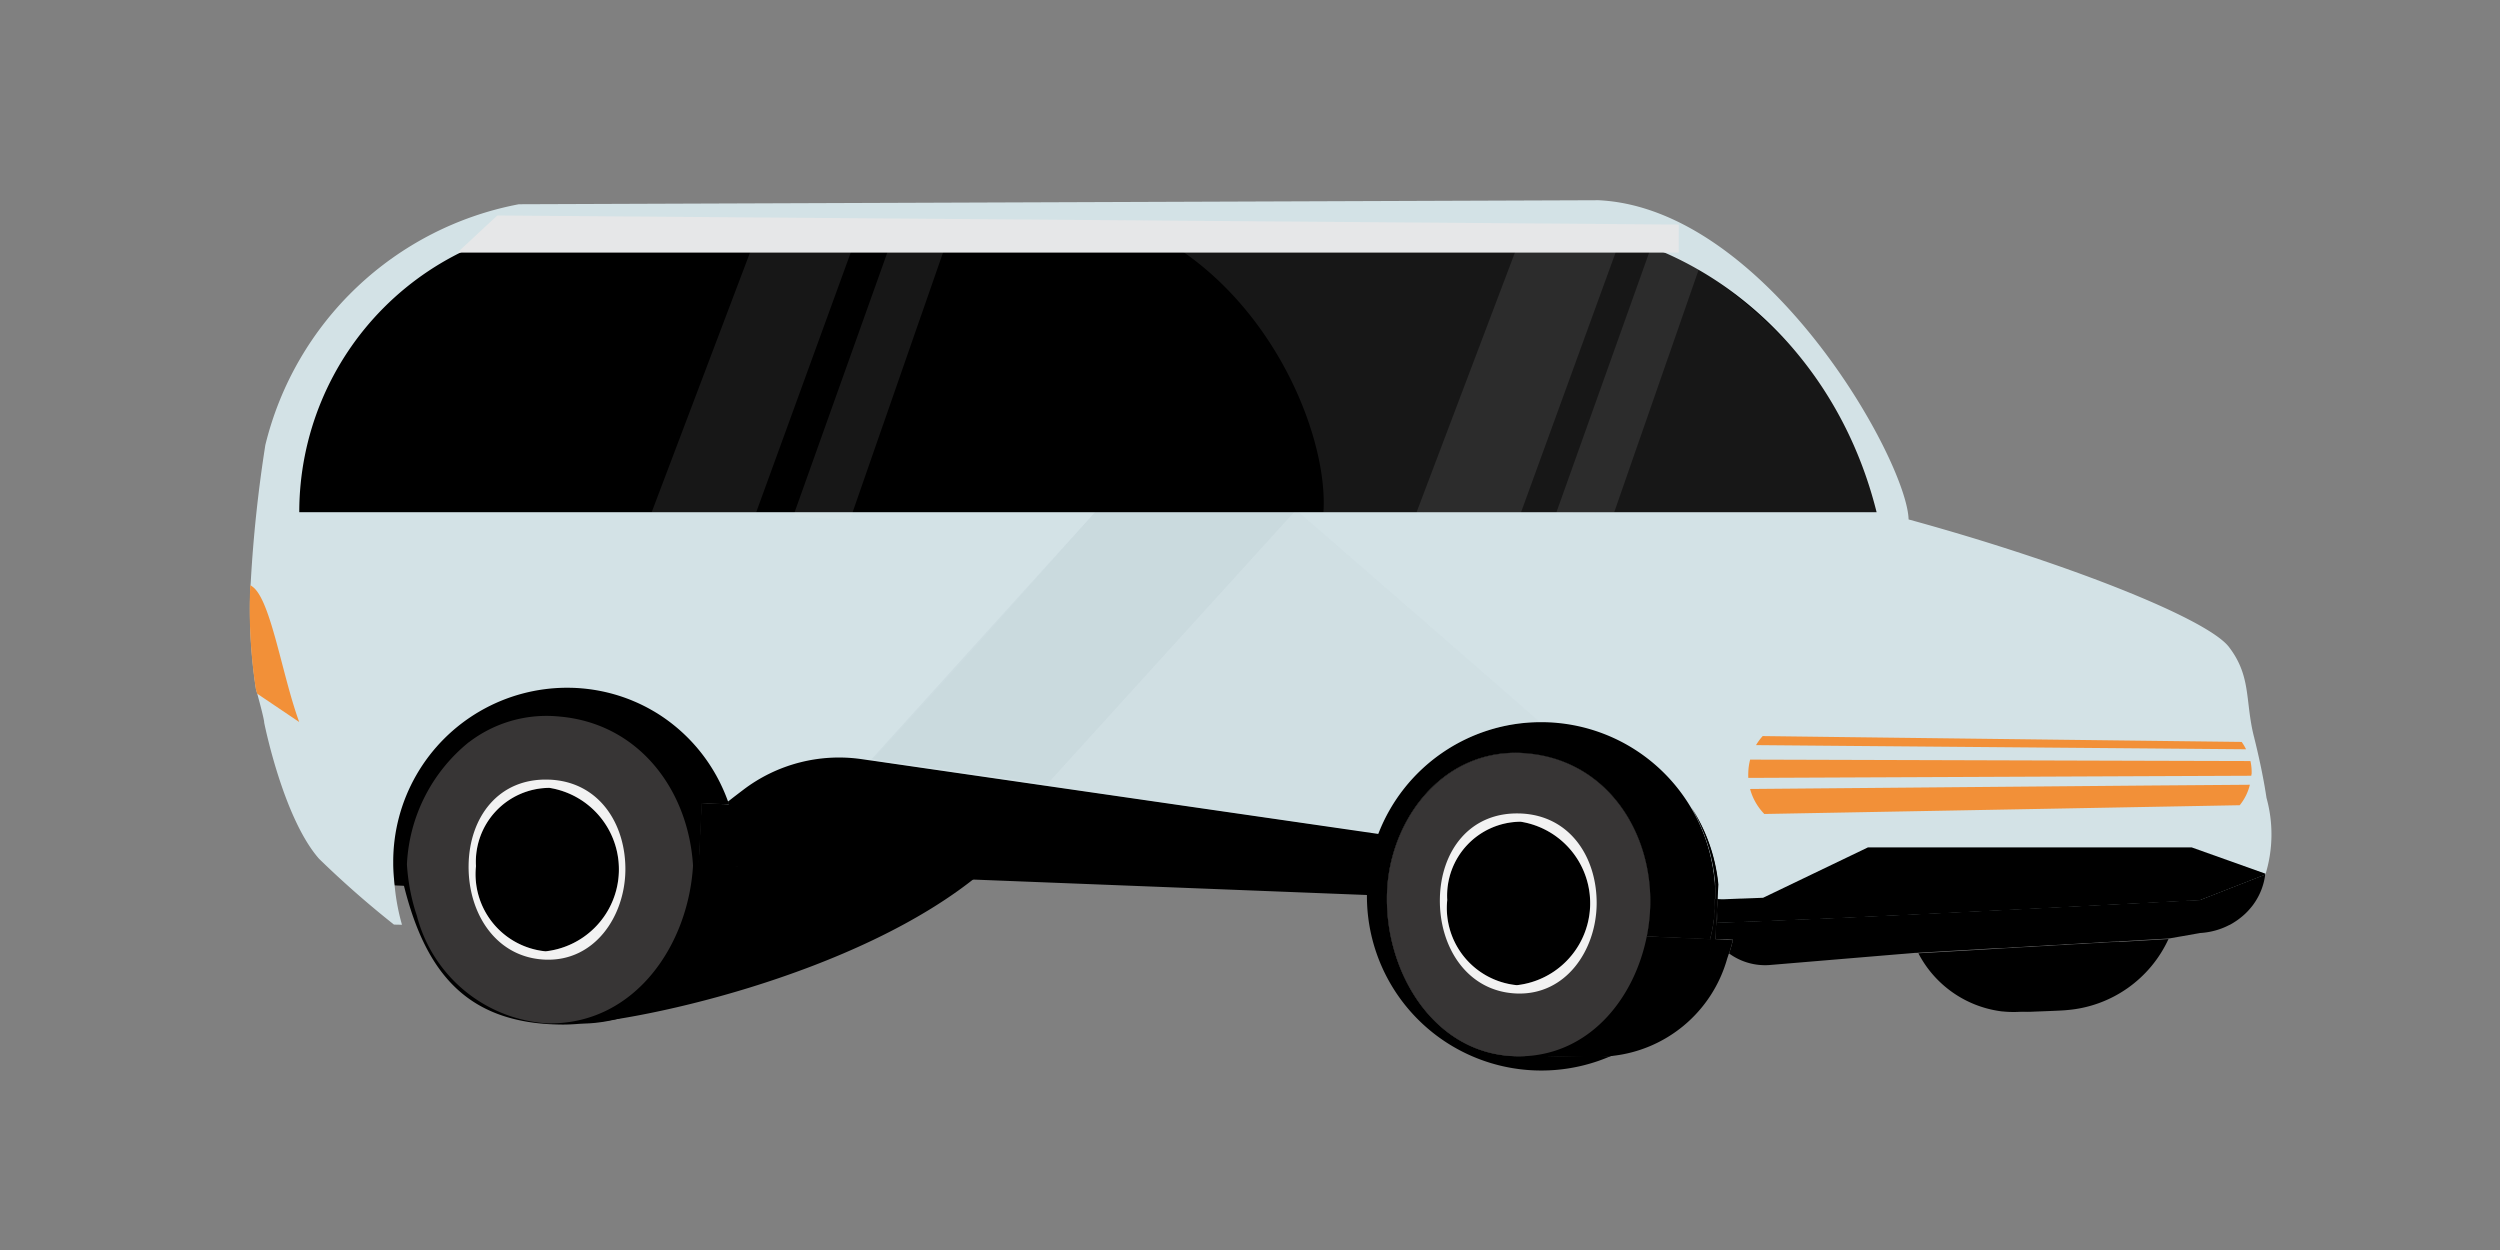 <svg id="ggXL" xmlns="http://www.w3.org/2000/svg" width="100" height="50" viewBox="0 0 100 50">
  <rect x="0" y="0" width="100" height="50" fill="#808080" stroke="none"/>
  <rect id="Rectangle_19180" data-name="Rectangle 19180" width="100" height="50" fill="none"/>
  <g id="Artboard_1_copy_4" data-name="Artboard 1 copy 4" transform="translate(-136.721 -202.53)">
    <path id="Path_32018" data-name="Path 32018" d="M239.691,517.46c-.49.345,1.689.395,1.389.648-4.964,4.178-14.241,6.121-16.8,6.108-3.756-.019-5.514-1.981-6.408-5.84a11.389,11.389,0,0,1,1.553-.036c.015.244.067.745.109.988.038.221.229.938.248.994a4.894,4.894,0,0,0,4.41,3.648c.049,0,2.208-.229,2.214-.229a7.661,7.661,0,0,0,3.229-2.118c.028-.039,1.818-4.121,1.845-4.162h8.21Z" transform="translate(-65.062 -280.703)"/>
    <g id="Group_23660" data-name="Group 23660" transform="translate(146.721 210.53)">
      <g id="Group_23658" data-name="Group 23658" transform="translate(0)">
        <path id="Path_32019" data-name="Path 32019" d="M227.378,234.425c-.014-.091-.028-.184-.044-.275-.009-.056-.019-.113-.028-.169-.02-.115-.041-.229-.063-.343s-.047-.244-.072-.365c-.015-.076-.032-.152-.048-.227-.074-.348-.153-.685-.232-1,0-.019-.009-.037-.014-.056-.044-.176-.079-.345-.107-.508-.205-1.172-.1-2.04-.892-3.074-.877-1.139-6.527-3.378-12.813-5.1-.062-2.352-5.692-12.449-12.406-12.769l-43.185.161a12.919,12.919,0,0,0-10.139,9.628,54.808,54.808,0,0,0-.583,5.473c-.005.082-.009.126-.009.126h0v0h0v0s0,.009,0,.015-.005.021-.007.032a21.1,21.1,0,0,0,.223,4.112c.017.062.034.126.052.191.116.428.248.925.277,1.13,0,0,0,.015,0,.025h0c.024.12.773,3.823,2.192,5.446a38.952,38.952,0,0,0,3,2.636s0,0,0,0h0l.32.006a8.652,8.652,0,0,1-.3-1.642,0,0,0,0,1,0,0h0a4.156,4.156,0,0,1,0-.516v-.085a6.411,6.411,0,0,1,.685-2.628,7.188,7.188,0,0,1,4.707-3.674,6.647,6.647,0,0,1,4.085.329l.156.066c.056.024.11.049.165.074l.073.035c.066.032.132.065.2.1l.11.059.11.062.109.063.109.066h0a6.8,6.8,0,0,1,.707.506,6.905,6.905,0,0,1,1.8,2.251l.008.016.046.094c.015.031.029.061.043.093s.034.073.05.11l.225.011-.018-.052s0,0,0,0c-.006-.018-.013-.035-.02-.053l1.077.053.013-.024a3.572,3.572,0,0,1,3.66-1.818l.6.087.4.058.01,0,6.6.956,10.813,1.565.048.007,2.794.405.01-.027a6.973,6.973,0,0,1,6.43-4.443h.07a6.968,6.968,0,0,1,6.922,6.142c.011.045.022.091.032.137a0,0,0,0,1,0,0v0c.029.136.055.273.075.411,0,.029.009.057.012.086h0c0,.009,0,.016,0,.024h0l.008.06c0,.009,0,.018,0,.027.007.053.013.107.018.16l0,.039-.032.56-.011.192c.825-.021,2.073-.07,3.571-.135h0a.262.262,0,0,0,.037,0l.12-.006.062,0c1.993-.087,4.4-.2,6.828-.322l.546-.027c2.51-.125,5.011-.252,7.065-.359l.623-.032.037,0,.037,0,.38-.02,2.625-1.026a5.458,5.458,0,0,0,.05-3.093Z" transform="translate(-146.721 -210.53)" fill="#d3e2e6"/>
        <path id="Path_32020" data-name="Path 32020" d="M833.454,530.875l-.024.364-.008.2-.013.215.011-.192.005-.085h0l.008-.139.022-.374Z" transform="translate(-774.734 -503.489)" fill="#e6e7e8"/>
        <g id="Group_23657" data-name="Group 23657" transform="translate(5.724 16.726)">
          <path id="Path_32021" data-name="Path 32021" d="M397.411,462.005h-.026c0,.122.012.318.005.439a1.64,1.64,0,0,0-.023.241.021.021,0,0,1,0,.007,6.6,6.6,0,0,1-.168.915l-2.537-.113h0a7.288,7.288,0,0,0,.14-1.268c.066-2.991-1.794-5.8-4.959-6.059l-.109-.009c-2.85-.177-4.888,2.057-5.364,4.679v0a6.542,6.542,0,0,0-.1,1.068c0,.026,0,.051,0,.078a7.32,7.32,0,0,0,.072,1.048c.379,2.678,2.23,5.2,5.111,5.253a5.119,5.119,0,0,0,.541-.019h0c.89.011,2.561.067,2.89.042.124-.009.244-.021.363-.036a6.975,6.975,0,0,1-9.776-6.385c0-.016,0-.033,0-.049L358.3,460.85c0-.007,0-.015,0-.021l.02-.008V460.8c0-.036,0-.072,0-.105l-.021,0-1.563-.078.123-2.459.639.032.175.009.049,0,.225.011-.018-.052a.007.007,0,0,0,0,0c-.006-.018-.013-.035-.02-.053h0c.2-.16.408-.317.613-.473a6.32,6.32,0,0,1,4.737-1.229h0l.4.058.01,0,6.6.956,10.813,1.565.048.007,2.794.405.01-.027a6.973,6.973,0,0,1,6.43-4.443h.07a6.968,6.968,0,0,1,6.922,6.142,6.825,6.825,0,0,1,.05.83c0,.038,0,.076,0,.115Z" transform="translate(-344.518 -450.763)"/>
          <path id="Path_32022" data-name="Path 32022" d="M357.337,494.1c0,.033,0,.069,0,.105v.024l-.021.008a.091.091,0,0,1,0,.021h-.007l-.058,0-1.588-.232.129-2.574.639.032.175.009.034,0,.052,0,.188.009.047,0c.007.018.014.035.02.053,0,0,0,0,0,0l.018.052-.225-.011-.05,0-.175-.009-.639-.032-.123,2.459,1.563.078Z" transform="translate(-343.531 -484.172)"/>
          <path id="Path_32023" data-name="Path 32023" d="M691.793,476.763a6.983,6.983,0,0,1-3.955,4.669c-.119.015-.239.026-.363.036-.329.025-2-.031-2.89-.042h0a5.136,5.136,0,0,1-.541.019c-2.88-.054-4.731-2.575-5.111-5.253a7.326,7.326,0,0,1-.072-1.048c0-.026,0-.052,0-.078a6.552,6.552,0,0,1,.1-1.068v0c.475-2.622,2.514-4.856,5.364-4.679l.109.009c3.166.256,5.025,3.068,4.96,6.059a7.309,7.309,0,0,1-.14,1.268h0Z" transform="translate(-639.113 -463.919)"/>
          <path id="Path_32024" data-name="Path 32024" d="M832.223,542.98c-.006.08-.014.161-.023.241A1.638,1.638,0,0,1,832.223,542.98Z" transform="translate(-779.351 -531.298)"/>
          <path id="Path_32025" data-name="Path 32025" d="M832.415,538.27c.007-.121-.006-.317-.005-.44h.026C832.433,537.979,832.427,538.125,832.415,538.27Z" transform="translate(-779.543 -526.588)"/>
          <path id="Path_32026" data-name="Path 32026" d="M227.516,445.977c0,.033,0,.069,0,.105v.024l-.021.008h0v0l-.006.02-.232.706c-.019.164-.032.329-.04.5l-.05,0h-.014l-.03,0h-.028l-.508-.023h0l-1.064-.048-2.646-.117h0l-.3-.014h0L219.656,447h0l-2.541-.114h0l-.3-.013h0l-.659-.029-1.789-.08h0l-.59-.026a7.054,7.054,0,0,1-.062-.823v0c0-.039,0-.079,0-.12a6.958,6.958,0,0,1,6.961-6.963,6.842,6.842,0,0,1,2.569.5l.156.066c.056.024.11.049.165.074l.073.035c.066.032.132.065.2.1l.11.059.11.062.109.063.109.066h0a6.862,6.862,0,0,1,2.51,2.773q.091.183.172.373h0c.054.127.105.257.151.388.007.018.014.035.02.053,0,0,0,0,0,0l.018.052-.225-.011-.05,0-.175-.009-.639-.032-.123,2.459,1.563.078Z" transform="translate(-213.71 -436.048)"/>
          <path id="Path_32027" data-name="Path 32027" d="M689.4,475.382a7.3,7.3,0,0,1-.14,1.268l-2.181-.1h0l-.307-.014h0l-2.545-.114-2.805-.125h0l-.3-.014h0l-2.175-.1h0a7.326,7.326,0,0,1-.072-1.048c0-.026,0-.052,0-.078a6.559,6.559,0,0,1,.1-1.068v0c.475-2.622,2.514-4.856,5.364-4.679l.108.009C687.6,469.58,689.461,472.392,689.4,475.382Z" transform="translate(-639.113 -463.919)"/>
          <path id="Path_32028" data-name="Path 32028" d="M822.471,498.064v.015l-.021.36-.008.138h0l-.005.086-.011.192-.082,1.415-.045,0h0l-.14-.006a6.583,6.583,0,0,0,.168-.915.022.022,0,0,0,0-.007,1.64,1.64,0,0,1,.023-.241c.007-.121-.006-.317-.005-.44h.026c0-.038,0-.075,0-.114,0-.07,0-.14,0-.21s0-.122-.008-.183c0-.026,0-.051,0-.077,0-.007,0-.014,0-.021v0c0-.02,0-.039-.005-.059s0-.06-.007-.09c-.006-.063-.013-.126-.021-.189A6.915,6.915,0,0,0,821.4,495a6.9,6.9,0,0,1,1.072,3.064Z" transform="translate(-769.474 -487.418)"/>
          <g id="Group_23655" data-name="Group 23655" transform="translate(61.01 12.821)">
            <path id="Path_32029" data-name="Path 32029" d="M969.219,556.32a4.908,4.908,0,0,1-4.065,2.856c-.18.022-.814.042-1.458.068a2.232,2.232,0,0,1-.284-.009,5.593,5.593,0,0,0-.738-.061,6.987,6.987,0,0,1-.525-2.44l.067,0,.05,0,4.721-.273.051,0,.191-.011,1.962-.114Z" transform="translate(-959.207 -556.32)"/>
            <path id="Path_32030" data-name="Path 32030" d="M935.732,557.72a4.818,4.818,0,0,1-3.28,2.715l-.186.035c-.115.02-.232.034-.35.044l-.074.007a4.265,4.265,0,0,1-.754-.01c-.029,0-.06-.005-.09-.009a4.373,4.373,0,0,1-3.287-2.318l.272-.015h.005l2.666-.154.067,0,.049,0,4.721-.273.051,0Z" transform="translate(-927.71 -557.6)"/>
          </g>
          <g id="Group_23656" data-name="Group 23656" transform="translate(0.553 3.905)">
            <path id="Path_32031" data-name="Path 32031" d="M249.264,457.97l-.005.073a.091.091,0,0,1,0,.021c-.214,3.1-2.221,5.985-5.635,6.213a1.669,1.669,0,0,1-.174,0,5.125,5.125,0,0,1-1.06-.128h0a6,6,0,0,1-4.171-4.177c-.022-.067-.044-.134-.065-.2a8.078,8.078,0,0,1-.233-.995,7.7,7.7,0,0,1-.1-.86,6.688,6.688,0,0,1,2.481-4.89l.005,0a5.063,5.063,0,0,1,2.511-1.013,5.445,5.445,0,0,1,.941-.022l.121.009.1.01a5.618,5.618,0,0,1,4.506,3.1h0c.032.063.064.126.094.19.018.037.035.074.052.11l-.175-.009-.639-.032-.123,2.459,1.563.078C249.261,457.927,249.262,457.949,249.264,457.97Z" transform="translate(-236.313 -451.975)"/>
            <path id="Path_32032" data-name="Path 32032" d="M231.624,457.962c-.186,3.145-2.277,6.267-5.642,6.309q-.087,0-.174,0a5.761,5.761,0,0,1-5.231-4.307c-.022-.067-.044-.134-.065-.2a8.085,8.085,0,0,1-.332-1.855,6.686,6.686,0,0,1,2.481-4.889l.005,0a5.1,5.1,0,0,1,3.451-1.036l.121.009.1.01C229.506,452.309,231.444,454.979,231.624,457.962Z" transform="translate(-220.18 -451.967)" fill="#373535"/>
            <path id="Path_32033" data-name="Path 32033" d="M255.267,492.239a3.1,3.1,0,0,1-2.785-3.408,2.956,2.956,0,0,1,2.939-3.13,3.3,3.3,0,0,1-.154,6.538Z" transform="translate(-249.722 -482.817)"/>
            <path id="Path_32034" data-name="Path 32034" d="M252.281,481.839c-2.023-.08-3.2,1.5-3.226,3.426s1.1,3.7,3.071,3.774,3.174-1.729,3.2-3.56-1.023-3.561-3.045-3.641Zm-.146,6.867a3.1,3.1,0,0,1-2.785-3.408,2.956,2.956,0,0,1,2.939-3.13,3.3,3.3,0,0,1-.154,6.538Z" transform="translate(-246.588 -479.284)" fill="#fff" opacity="0.93"/>
          </g>
          <path id="Path_32035" data-name="Path 32035" d="M749.778,477a.066.066,0,0,1,0,.01c-.046.183-.1.362-.155.539h0c-.022.072-.046.143-.07.213,0,0,0,0,0,.005a5.377,5.377,0,0,1-4.622,3.862c-.119.015-.239.027-.363.036-.329.025-2-.031-2.89-.042h0c-.154,0-.284,0-.379,0q-.014-1.243-.009-2.489c0-.112,0-.223,0-.335h0q.005-1.087.024-2.175.035-2.181.111-4.358h0c0-.109.007-.22.012-.328q.041-1.211.094-2.417c3.166.256,5.025,3.068,4.959,6.059a7.309,7.309,0,0,1-.14,1.268h0l2.537.113a6.6,6.6,0,0,0,.167-.915.022.022,0,0,0,0-.007,1.641,1.641,0,0,1,.023-.241c.007-.121-.006-.317-.005-.44h.026c0-.038,0-.075,0-.114,0-.07,0-.14,0-.21s0-.122-.008-.183c0-.026,0-.051,0-.077,0-.007,0-.014,0-.021v0c0-.02,0-.039-.005-.059s0-.06-.007-.09c-.006-.063-.013-.126-.021-.189a6.916,6.916,0,0,0-.918-2.716,6.905,6.905,0,0,1,1.071,3.064v.014l-.021.36-.008.138h0l-.005.086-.011.192-.082,1.415Z" transform="translate(-696.199 -464.115)"/>
          <path id="Path_32036" data-name="Path 32036" d="M740.4,406.27h0" transform="translate(-695.396 -406.27)" fill="none"/>
          <path id="Path_32037" data-name="Path 32037" d="M689.4,475.382a7.309,7.309,0,0,1-.14,1.268c-.479,2.4-2.151,4.546-4.67,4.776h0a5.136,5.136,0,0,1-.541.019c-2.88-.054-4.731-2.575-5.111-5.253a7.326,7.326,0,0,1-.072-1.048c0-.026,0-.052,0-.078a6.552,6.552,0,0,1,.1-1.068v0c.475-2.622,2.514-4.856,5.364-4.679l.109.009C687.6,469.58,689.461,472.392,689.4,475.382Z" transform="translate(-639.113 -463.919)" fill="#373535"/>
          <path id="Path_32038" data-name="Path 32038" d="M709.937,508.089a3.1,3.1,0,0,1-2.785-3.408,2.956,2.956,0,0,1,2.939-3.13,3.3,3.3,0,0,1-.154,6.538Z" transform="translate(-664.988 -493.408)"/>
          <path id="Path_32039" data-name="Path 32039" d="M706.961,497.689c-2.023-.079-3.2,1.5-3.226,3.426s1.1,3.7,3.071,3.774,3.174-1.729,3.2-3.56-1.023-3.561-3.045-3.641Zm-.146,6.867a3.1,3.1,0,0,1-2.785-3.408,2.956,2.956,0,0,1,2.939-3.13,3.3,3.3,0,0,1-.154,6.538Z" transform="translate(-661.864 -489.875)" fill="#fff" opacity="0.93"/>
        </g>
        <path id="Path_32040" data-name="Path 32040" d="M148.689,396.331l-.14-.094-1.335-.9-.209-.142c-.018-.066-.035-.13-.052-.191a21.1,21.1,0,0,1-.223-4.112c0-.01,0-.022.007-.032a.986.986,0,0,1,.117.084h0C147.568,391.535,148.008,394.47,148.689,396.331Z" transform="translate(-146.721 -375.451)" fill="#f29038"/>
        <path id="Path_32041" data-name="Path 32041" d="M854.472,526.37a.016.016,0,0,1,0,.005,2.578,2.578,0,0,1-.409,1.094s0,0,0,0-.015.022-.022.032v0c-.033.049-.069.1-.106.144a2.694,2.694,0,0,1-.535.513c-.013.011-.027.02-.039.029-.037.026-.074.051-.113.075a2.327,2.327,0,0,1-.2.118l-.007,0a2.836,2.836,0,0,1-.514.208h0a2.931,2.931,0,0,1-.66.115l-.059.011h0l-.719.127h-.005l-.435.077-.026,0h0l-.028.005-1.962.115-.19.011-.051,0-4.721.273-.049,0-.067,0-2.666.154h-.005l-.272.015h0l-.084.005-.047,0-.526.044h-.012l-5.319.445a2.442,2.442,0,0,1-1.548-.431h0l-.008-.005c-.014-.009-.026-.018-.039-.028l0,0h0c.057-.178.109-.357.155-.54a.045.045,0,0,0,0-.01l-.708-.032.082-1.415.011-.192h.016c.007.054.013.108.018.161l0,.039-.032.56-.011.192c.825-.021,2.073-.07,3.571-.135h0a.256.256,0,0,0,.037,0l.12-.006.062,0c1.994-.087,4.4-.2,6.828-.322l.546-.027c2.51-.125,5.011-.252,7.065-.359l.623-.032.037,0,.037,0,.38-.02,2.625-1.026Z" transform="translate(-773.865 -499.382)"/>
        <path id="Path_32042" data-name="Path 32042" d="M832.509,539.472a.061.061,0,0,1,0,.01q-.069.274-.155.539a2.3,2.3,0,0,1-.5-.5c-.01-.014-.084-.05-.095-.087a.71.71,0,0,1-.015-.163s.016-.269.017-.275c.015-.074.014-.294.021-.483a.022.022,0,0,0,0-.007,1.648,1.648,0,0,1,.023-.241c.007-.121-.006-.317-.005-.44l.1,0-.011.192-.082,1.415Z" transform="translate(-773.206 -509.863)"/>
        <path id="Path_32043" data-name="Path 32043" d="M855.347,514.649c0,.014,0,.028-.006.042l-2.625,1.026-.38.02-.037,0-.037,0-.623.032c-2.054.107-4.554.234-7.065.359l-.546.027c-2.428.12-4.835.235-6.828.322l-.061,0-.121.006-.037,0h0c-1.5.065-2.746.114-3.571.135l.011-.192.032-.56,0-.039c-.005-.053-.011-.107-.018-.16h.015l.151.007.037,0h.041l.641-.026h.031l.012,0,.483-.018.357-.014.05,0,4.2-2.018H852.4Z" transform="translate(-774.734 -487.703)"/>
        <path id="Path_32044" data-name="Path 32044" d="M464.468,322.868a6.973,6.973,0,0,0-6.43,4.443c-.326-.044-1.359-.182-2.8-.379l-.048-.007-10.813-1.565-6.6-.956-.01,0,3.7-4.055,7.2-8.1,1.624-1.72s13.71,11.885,14.18,12.338Z" transform="translate(-412.891 -301.985)" fill="#c6d6da" opacity="0.2"/>
        <path id="Path_32045" data-name="Path 32045" d="M454.732,314.384l-9.96,10.972-6.6-.956-.01,0-.4-.058s12.5-13.83,12.528-13.81l4.446,3.855Z" transform="translate(-412.891 -301.985)" fill="#c1d2d7" opacity="0.36"/>
        <path id="Path_32046" data-name="Path 32046" d="M218.9,221.231l-37.569-.171a11.587,11.587,0,0,0-11.587,11.587h63.093C231,225.272,224.7,220.916,218.9,221.232Z" transform="translate(-167.773 -220.16)"/>
        <path id="Path_32047" data-name="Path 32047" d="M585.228,231.539c.038.036-21.962-.009-22.122,0,.213-3.249-2.422-9.587-8.046-11.689l17.641.27a11.8,11.8,0,0,1,6.124,2.164,19,19,0,0,1,4.4,4.353C584.574,229.031,585.4,231.331,585.228,231.539Z" transform="translate(-520.168 -219.054)" fill="#e6e7e8" opacity="0.1"/>
        <path id="Path_32048" data-name="Path 32048" d="M343.169,221.06l-4.217,11.586H334.77l4.388-11.586Z" transform="translate(-318.702 -220.16)" fill="#e6e7e8" opacity="0.1"/>
        <path id="Path_32049" data-name="Path 32049" d="M700.958,222.567l-4.008,11.012h-4.18l4.333-11.442,1.315-.068a2.906,2.906,0,0,1,.846.08Z" transform="translate(-646.111 -221.079)" fill="#e6e7e8" opacity="0.1"/>
        <path id="Path_32050" data-name="Path 32050" d="M407.367,221.06l-4.144,11.9-2.273-.139,4.2-11.764Z" transform="translate(-379.227 -220.16)" fill="#e6e7e8" opacity="0.1"/>
        <path id="Path_32051" data-name="Path 32051" d="M763.964,233.505l-3.379,9.7-2.316.014,3.789-10.613.569.217c.268.11.532.233.788.369l.549.308Z" transform="translate(-706.014 -230.723)" fill="#e6e7e8" opacity="0.1"/>
      </g>
      <g id="Group_23659" data-name="Group 23659" transform="translate(59.925 21.44)">
        <path id="Path_32052" data-name="Path 32052" d="M868.154,473.076c0,.017,0,.034,0,.051l-4.183.017-11.382.049-4.555.02a2.355,2.355,0,0,1,0-.246,2.219,2.219,0,0,1,.073-.486l4.418.013,11.5.034,4.094.011a2.028,2.028,0,0,1,.046.538Z" transform="translate(-848.026 -471.537)" fill="#f29038"/>
        <path id="Path_32053" data-name="Path 32053" d="M868.932,484.26a2.083,2.083,0,0,1-.406.819l-3.21.059-12.48.23-3.326.061h0a2.291,2.291,0,0,1-.57-1l4.418-.038,11.51-.1Z" transform="translate(-848.862 -482.31)" fill="#f29038"/>
        <path id="Path_32054" data-name="Path 32054" d="M871.332,461.971l-3.754-.032-11.9-.1h0l-3.948-.034a2.343,2.343,0,0,1,.266-.362l3.436.043,12.339.15,3.385.041a2.117,2.117,0,0,1,.178.3Z" transform="translate(-851.414 -461.44)" fill="#f29038"/>
      </g>
    </g>
    <path id="Path_32055" data-name="Path 32055" d="M292.672,219.3H243.82l1.594-1.483,47.259.363Z" transform="translate(-88.802 -6.667)" fill="#e6e7e8"/>
  </g>
</svg>
